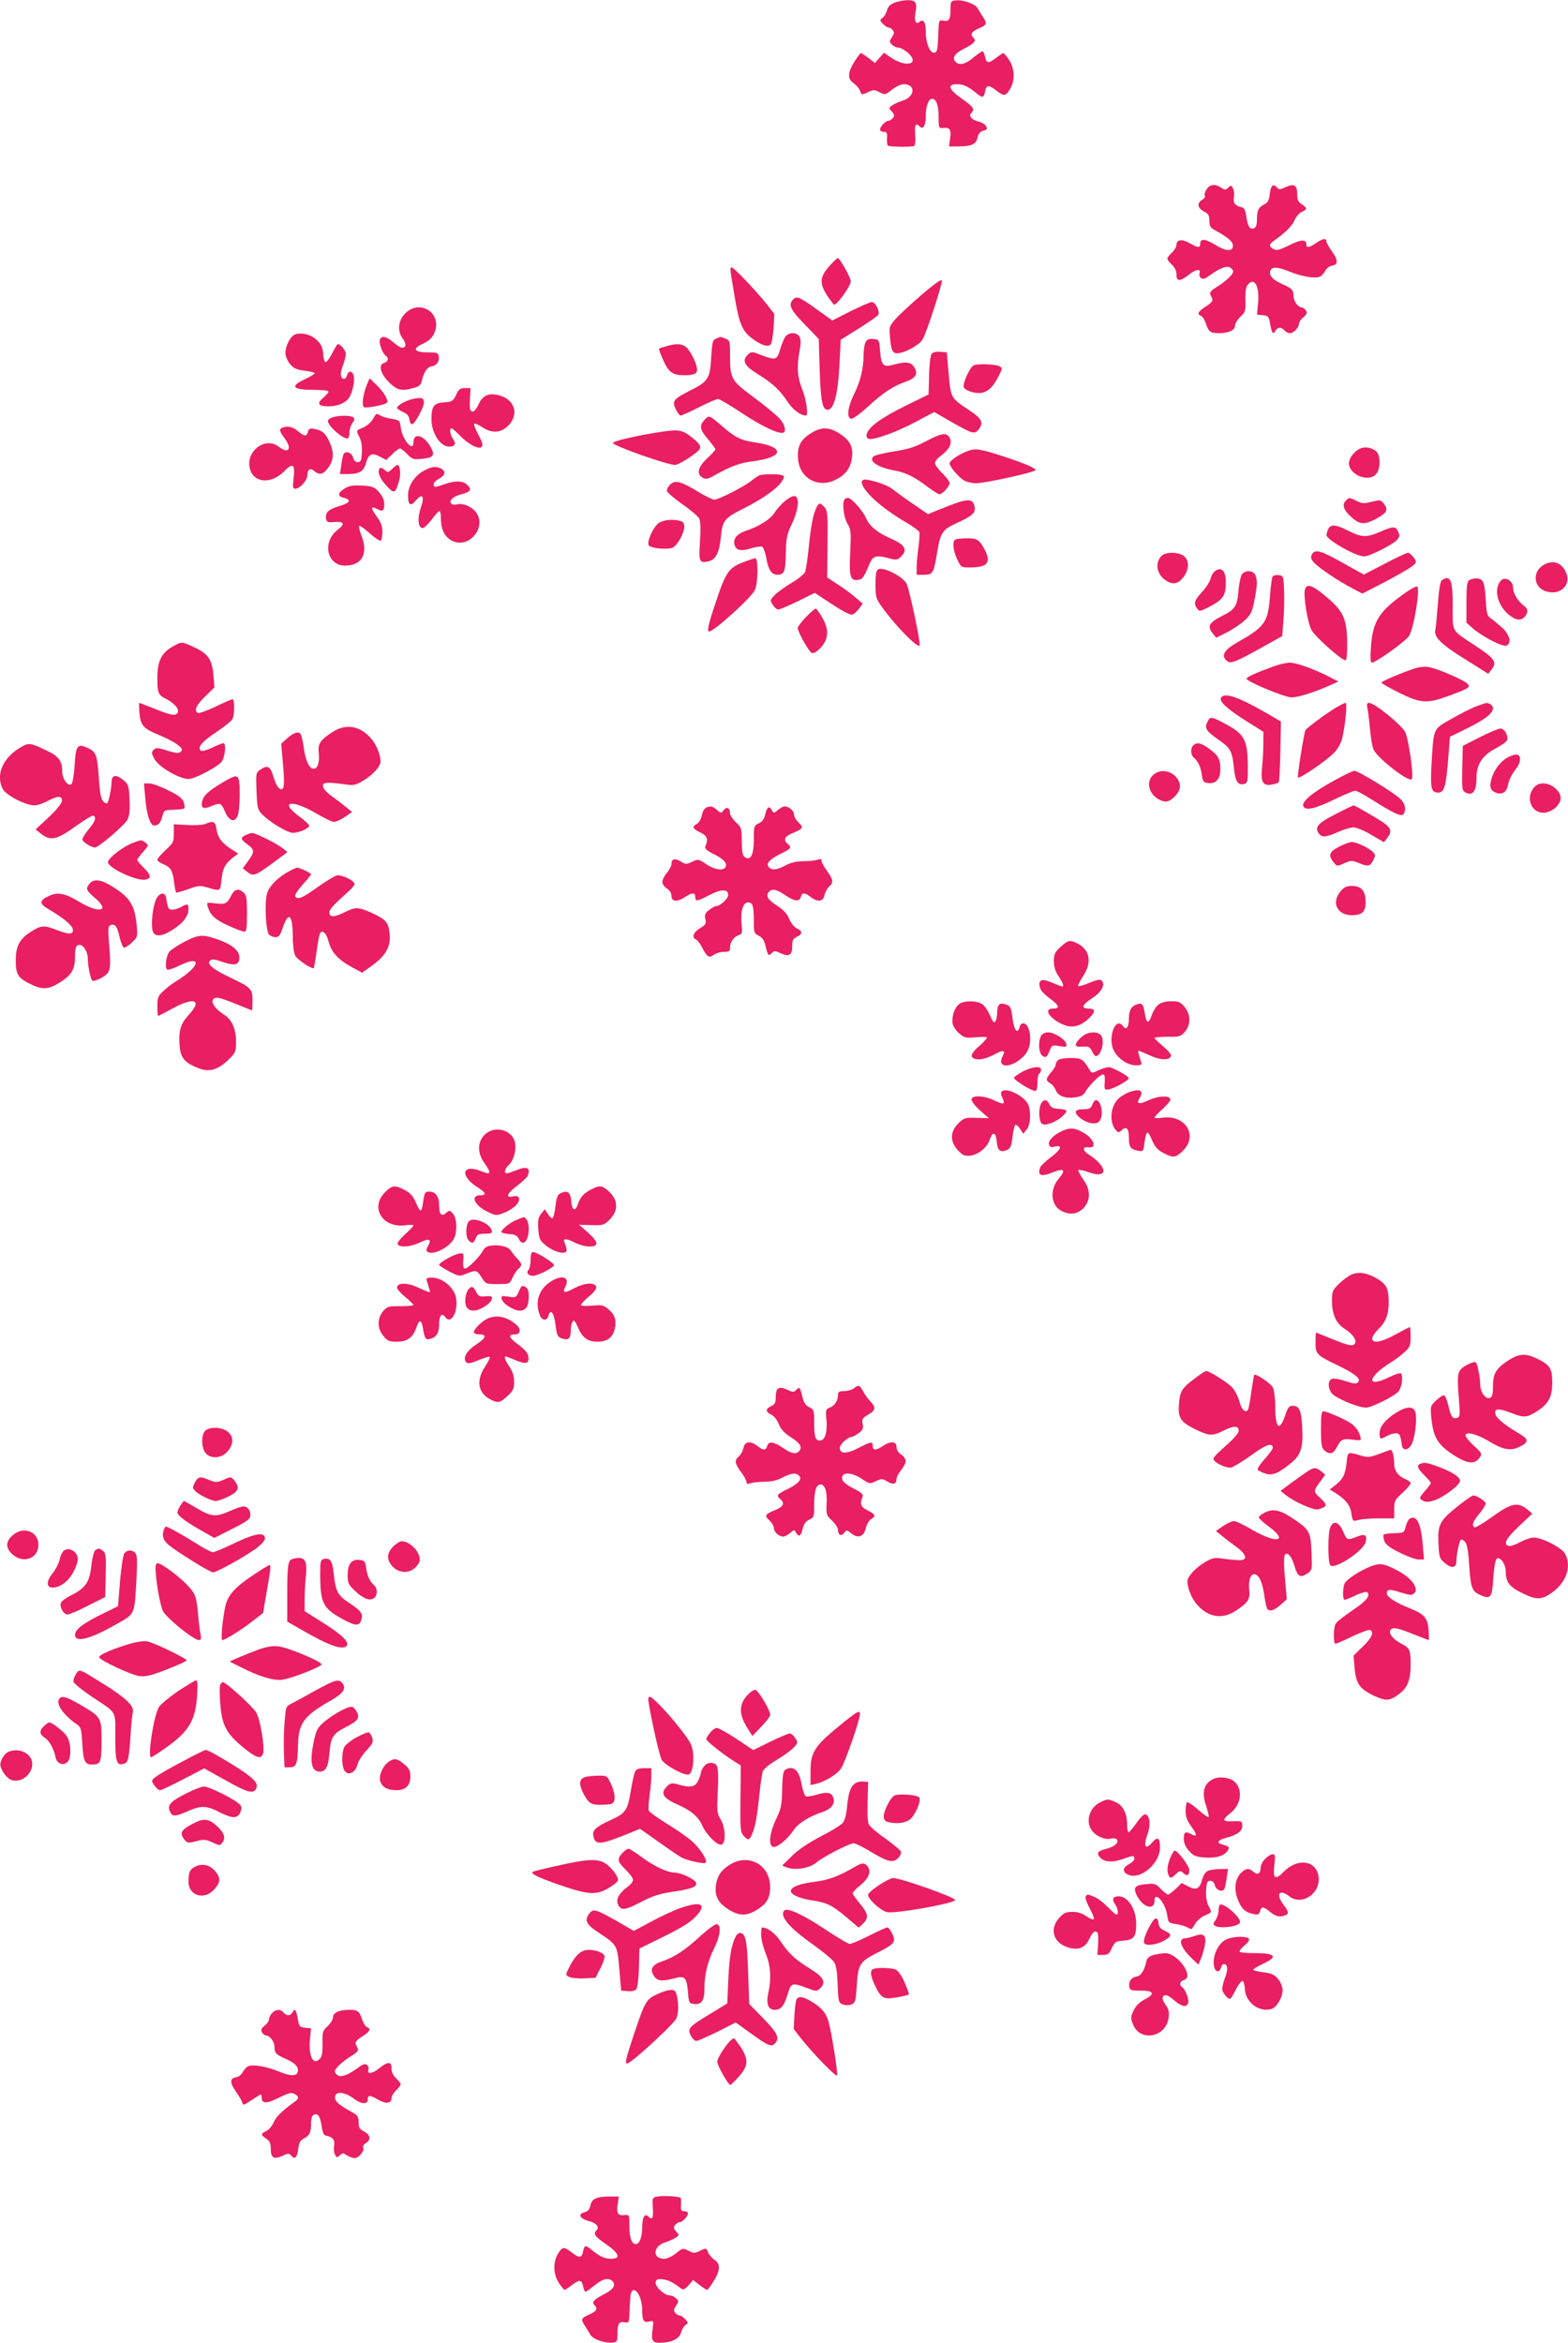 <?xml version="1.0" standalone="no"?>
<!DOCTYPE svg PUBLIC "-//W3C//DTD SVG 20010904//EN"
 "http://www.w3.org/TR/2001/REC-SVG-20010904/DTD/svg10.dtd">
<svg version="1.0" xmlns="http://www.w3.org/2000/svg"
 width="857pt" height="1280pt" viewBox="0 0 857 1280"
 preserveAspectRatio="xMidYMid meet">
<g transform="translate(0,1280) scale(0.1,-0.1)"
fill="#e91e63" stroke="none">
<path d="M4891 12786 c-25 -9 -37 -21 -43 -42 -4 -16 -15 -35 -24 -41 -16 -12
-16 -14 1 -33 10 -11 24 -20 30 -20 7 0 18 -6 24 -14 10 -12 9 -20 -4 -39 -15
-23 -15 -26 0 -41 9 -9 25 -16 36 -16 10 0 33 -13 51 -28 69 -62 -9 -84 -93
-26 l-38 26 -24 -28 -25 -28 -35 27 c-20 15 -38 27 -42 27 -3 0 -19 -21 -35
-47 -37 -59 -39 -95 -5 -117 14 -10 30 -28 35 -41 9 -24 10 -25 43 -9 31 15
36 15 64 0 30 -15 32 -15 68 14 21 17 50 30 65 30 67 0 61 -70 -7 -90 -21 -7
-47 -18 -57 -26 -19 -13 -19 -14 -1 -34 14 -16 15 -22 5 -35 -7 -8 -18 -15
-25 -15 -15 0 -45 -32 -45 -48 0 -7 9 -12 20 -12 17 0 20 -6 18 -35 -1 -19 1
-37 4 -40 7 -8 133 -9 145 -2 5 3 8 31 5 62 -4 55 3 66 26 43 18 -18 32 7 32
59 0 53 15 93 34 93 24 0 36 -34 36 -100 0 -58 1 -61 23 -59 38 5 47 -8 40
-56 l-6 -45 51 0 c71 0 98 12 105 49 5 22 14 32 31 37 21 5 24 9 16 24 -5 10
-23 21 -39 25 -38 8 -59 31 -43 47 21 21 13 34 -43 73 -81 56 -92 85 -33 85
33 0 60 -13 101 -46 37 -31 43 -30 51 6 7 37 19 38 62 5 42 -32 50 -32 74 8
29 46 26 113 -5 160 -14 20 -28 37 -31 37 -3 0 -20 -11 -38 -25 -43 -33 -55
-32 -62 5 -4 17 -10 30 -14 30 -5 0 -27 -16 -50 -35 -44 -37 -80 -44 -99 -21
-18 22 -2 45 50 71 54 28 66 42 50 58 -20 20 -12 34 29 52 45 20 47 25 22 63
-10 15 -22 36 -28 46 -12 24 -78 48 -119 44 -28 -3 -30 -5 -30 -48 0 -56 -8
-69 -39 -63 -25 5 -25 5 -28 -83 -3 -76 -6 -89 -21 -92 -23 -5 -47 52 -47 110
0 56 -12 77 -34 59 -21 -18 -31 6 -22 53 10 51 0 66 -43 65 -20 0 -52 -6 -70
-13z"/>
<path d="M6594 11765 c-8 -13 -13 -29 -9 -34 3 -6 -3 -16 -15 -23 -29 -18 -25
-45 10 -63 25 -13 30 -22 30 -51 0 -29 5 -38 31 -52 67 -37 94 -59 97 -79 5
-37 -33 -39 -90 -4 -58 36 -88 40 -88 11 0 -26 -12 -25 -59 2 -41 24 -71 19
-71 -10 0 -10 -11 -29 -25 -42 -14 -13 -25 -28 -25 -33 0 -5 11 -20 25 -33 16
-15 25 -34 25 -54 0 -39 20 -39 70 1 37 30 67 32 56 4 -3 -8 1 -18 8 -24 10
-8 22 -5 47 14 55 40 91 54 111 44 10 -5 18 -15 18 -22 0 -17 -44 -57 -93 -87
-24 -14 -36 -28 -33 -36 3 -8 9 -20 12 -28 4 -10 -9 -24 -35 -40 -43 -27 -51
-43 -26 -52 8 -3 19 -22 26 -42 15 -45 24 -52 71 -52 54 0 88 16 88 41 0 11
13 33 29 48 28 26 30 33 28 93 -1 43 3 71 12 82 37 45 66 -7 57 -101 l-6 -62
32 -3 c30 -3 33 -7 40 -47 9 -52 16 -62 29 -38 12 21 32 22 49 2 7 -8 20 -15
30 -15 21 0 50 31 50 53 0 8 11 24 24 34 18 15 22 23 14 36 -5 9 -15 17 -22
17 -20 0 -46 34 -46 61 0 34 -9 44 -60 66 -52 23 -73 45 -68 70 5 27 39 27
104 0 65 -27 139 -40 167 -29 10 4 23 19 30 32 7 14 23 26 35 28 36 5 37 29 3
77 -17 24 -31 48 -31 54 0 21 -18 19 -53 -4 -42 -29 -57 -31 -57 -10 0 29 -31
27 -94 -5 -53 -26 -67 -30 -85 -21 -28 15 -27 26 5 48 59 42 96 78 109 109 8
19 25 39 39 46 32 14 32 21 1 42 -20 13 -25 25 -25 57 0 48 -18 58 -65 36 -29
-14 -35 -14 -46 -1 -20 24 -34 11 -39 -37 -4 -33 -11 -46 -29 -55 -33 -17 -41
-32 -41 -82 0 -29 -5 -44 -16 -49 -23 -9 -34 9 -42 63 -6 38 -12 50 -27 52
-34 7 -47 24 -41 55 3 16 1 37 -5 48 -9 18 -11 18 -26 4 -14 -14 -18 -14 -39
0 -34 22 -61 19 -80 -10z"/>
<path d="M4531 11344 c-50 -57 -53 -91 -12 -156 16 -25 34 -48 39 -52 13 -8
92 101 92 127 0 20 -60 127 -71 127 -4 0 -26 -21 -48 -46z"/>
<path d="M3994 11308 c3 -18 13 -78 22 -133 23 -140 41 -183 92 -222 50 -38
88 -51 104 -35 6 6 13 46 16 89 l4 78 -42 54 c-56 71 -180 201 -192 201 -5 0
-7 -15 -4 -32z"/>
<path d="M5033 11186 c-61 -53 -126 -113 -143 -134 -29 -34 -31 -41 -26 -93 7
-74 14 -89 40 -89 40 0 124 47 140 78 24 46 107 302 104 319 -2 10 -40 -17
-115 -81z"/>
<path d="M4335 11164 c-28 -29 -16 -55 63 -136 l77 -80 5 -171 c6 -178 16
-221 48 -215 31 6 53 94 60 243 l7 139 98 61 c54 34 102 67 107 75 11 18 -15
70 -35 70 -9 0 -60 -23 -116 -50 l-100 -51 -82 59 c-97 70 -112 76 -132 56z"/>
<path d="M2220 11093 c-43 -38 -51 -99 -20 -141 22 -30 21 -52 -3 -52 -7 0
-28 13 -47 30 -39 33 -65 38 -74 14 -7 -17 16 -78 33 -88 18 -12 12 -33 -10
-39 -34 -9 -18 -63 31 -109 42 -41 67 -46 132 -27 29 8 39 16 43 37 10 46 30
77 52 80 29 4 45 26 41 54 -3 21 -8 23 -63 23 -69 0 -82 20 -30 44 45 21 64
40 75 79 26 97 -84 163 -160 95z"/>
<path d="M1607 10970 c-24 -15 -47 -63 -47 -99 0 -17 11 -42 25 -60 21 -24 36
-31 80 -36 30 -4 55 -10 55 -14 0 -4 -23 -18 -52 -32 -87 -40 -71 -59 53 -59
36 0 69 -3 73 -7 4 -4 -7 -19 -25 -34 -40 -33 -31 -49 27 -49 52 0 98 21 115
52 18 33 29 90 22 116 -7 27 -29 29 -36 2 -3 -11 -10 -20 -16 -20 -21 0 -24
30 -7 73 9 24 16 52 16 63 0 19 -28 54 -43 54 -4 0 -18 -23 -32 -51 -14 -28
-31 -49 -37 -47 -5 2 -11 23 -12 46 -2 33 -10 50 -33 73 -33 33 -95 47 -126
29z"/>
<path d="M4296 10965 c-8 -8 -22 -40 -31 -70 -18 -63 -24 -65 -104 -35 -51 20
-54 20 -73 3 -35 -32 -20 -62 54 -107 81 -50 119 -85 164 -153 29 -43 70 -73
100 -73 13 0 0 91 -21 142 -27 67 -31 122 -15 211 8 40 8 62 0 77 -13 24 -52
27 -74 5z"/>
<path d="M3914 10950 c-19 -7 -22 -19 -27 -105 -7 -115 -16 -129 -118 -180
-88 -45 -97 -56 -76 -100 9 -19 21 -35 27 -35 6 0 51 20 100 45 49 25 96 45
105 45 8 0 69 -36 135 -80 109 -72 202 -115 223 -103 15 9 6 43 -20 74 -16 18
-78 70 -140 116 -128 94 -133 103 -133 236 0 74 -1 78 -26 87 -14 6 -26 10
-27 9 -1 0 -11 -4 -23 -9z"/>
<path d="M4731 10931 c-6 -11 -11 -42 -11 -70 0 -72 -18 -147 -52 -214 -34
-68 -42 -129 -17 -135 9 -2 48 26 89 63 85 79 145 118 211 140 55 19 69 43 45
80 -19 28 -43 31 -111 13 -58 -16 -68 -6 -75 75 -5 61 -5 62 -37 65 -23 2 -34
-2 -42 -17z"/>
<path d="M3640 10908 c-19 -5 -37 -11 -38 -13 -2 -2 8 -30 23 -63 29 -66 52
-82 115 -82 51 0 70 8 70 30 0 25 -24 80 -50 113 -23 29 -55 34 -120 15z"/>
<path d="M5092 10867 c-6 -7 -13 -59 -14 -118 l-3 -104 -132 -65 c-129 -64
-196 -113 -206 -152 -3 -12 1 -22 10 -25 25 -10 151 35 259 93 l100 53 80 -46
c122 -70 138 -76 158 -55 35 40 25 64 -44 109 -105 70 -103 67 -115 201 l-10
117 -36 3 c-21 2 -40 -2 -47 -11z"/>
<path d="M5306 10788 c-26 -39 -45 -94 -38 -105 12 -19 65 -35 98 -29 36 7 64
35 93 93 21 42 21 42 2 53 -11 5 -47 10 -80 10 -52 0 -63 -3 -75 -22z"/>
<path d="M2005 10698 c-21 -52 -29 -114 -16 -122 13 -8 119 13 127 25 8 13
-21 61 -60 98 l-36 34 -15 -35z"/>
<path d="M2493 10643 c-17 -35 -22 -38 -65 -41 -57 -4 -69 -20 -70 -91 0 -76
48 -151 96 -151 33 0 41 15 22 42 -17 24 -21 58 -8 58 4 0 26 -19 47 -41 47
-48 102 -76 118 -60 8 8 3 27 -18 65 -16 30 -27 58 -23 61 3 4 25 -6 47 -21
53 -34 103 -29 144 16 54 60 28 138 -54 160 -56 16 -91 0 -113 -48 -13 -28
-25 -42 -35 -40 -13 3 -15 16 -13 66 l4 62 -31 0 c-26 0 -34 -6 -48 -37z"/>
<path d="M2258 10621 c-38 -8 -88 -36 -88 -49 0 -5 15 -15 33 -23 23 -10 33
-22 35 -42 2 -16 9 -27 15 -24 18 5 67 99 64 121 -3 23 -11 26 -59 17z"/>
<path d="M2038 10510 c-10 -17 -33 -37 -53 -46 -40 -16 -40 -15 -19 -55 9 -19
14 -49 12 -82 -3 -44 -6 -52 -23 -52 -12 0 -21 9 -25 25 -7 28 -44 40 -53 17
-3 -8 -9 -35 -12 -61 l-7 -46 40 0 c66 0 90 14 102 60 14 50 32 59 77 35 l34
-18 32 31 c18 18 38 32 43 32 6 0 23 -14 40 -31 26 -28 34 -30 77 -26 66 6 76
18 52 63 -36 66 -95 84 -95 28 0 -57 -60 11 -69 78 -6 41 -8 43 -46 49 -22 3
-50 10 -62 17 -28 15 -25 17 -45 -18z"/>
<path d="M1821 10521 c-14 -4 -26 -11 -28 -18 -9 -25 93 -114 111 -96 3 4 6
18 6 32 0 15 7 37 16 50 14 19 14 25 3 32 -16 10 -73 10 -108 0z"/>
<path d="M3851 10507 c-30 -33 -27 -53 19 -107 22 -26 40 -51 40 -55 0 -4 -20
-26 -45 -49 -51 -48 -60 -87 -24 -106 16 -9 28 -7 57 9 93 53 144 72 216 81
169 21 179 77 19 102 -83 12 -112 26 -183 87 -74 64 -74 64 -99 38z"/>
<path d="M1543 10463 c-19 -7 -16 -20 12 -57 44 -58 23 -89 -32 -46 -71 55
-176 -20 -159 -113 16 -86 117 -96 190 -21 46 48 60 38 51 -37 -6 -51 -5 -59
9 -59 25 0 66 46 66 74 0 33 17 42 40 21 26 -23 50 -16 77 24 28 41 29 82 4
136 -22 48 -38 63 -80 71 -27 6 -33 3 -38 -15 -7 -27 -18 -27 -55 4 -28 24
-57 30 -85 18z"/>
<path d="M4429 10431 c-55 -34 -73 -73 -67 -141 10 -105 112 -159 207 -110 52
26 79 62 87 116 9 61 -9 97 -65 134 -61 39 -103 39 -162 1z"/>
<path d="M3577 10435 c-126 -21 -227 -46 -227 -55 0 -15 297 -120 339 -120 23
0 128 69 136 88 7 18 -9 37 -59 74 -44 32 -67 33 -189 13z"/>
<path d="M5060 10389 c-58 -31 -96 -43 -167 -54 -51 -8 -101 -19 -112 -25 -42
-22 9 -62 101 -79 67 -12 113 -34 187 -90 30 -23 60 -41 66 -41 16 0 55 43 55
61 0 8 -18 33 -40 54 -22 21 -40 46 -40 55 0 9 13 26 30 38 48 36 65 68 52 97
-16 34 -43 31 -132 -16z"/>
<path d="M7431 10348 c-38 -20 -65 -62 -57 -91 15 -60 113 -90 148 -46 24 28
24 101 1 122 -26 23 -65 29 -92 15z"/>
<path d="M5289 10336 c-43 -15 -99 -53 -99 -67 0 -19 53 -80 81 -95 15 -8 44
-14 64 -14 50 0 325 61 325 72 0 11 -61 37 -180 76 -125 40 -148 44 -191 28z"/>
<path d="M2143 10238 c-21 -20 -23 -21 -41 -5 -10 9 -22 14 -25 10 -17 -16 -4
-54 33 -94 44 -49 50 -47 71 23 11 36 6 88 -9 88 -4 0 -17 -10 -29 -22z"/>
<path d="M2318 10229 c-52 -27 -88 -83 -88 -136 0 -53 14 -62 43 -27 36 42 49
23 27 -40 -20 -57 -15 -111 10 -111 8 0 29 20 48 45 19 25 38 47 43 48 5 2 9
-18 9 -45 0 -62 27 -107 74 -123 88 -29 173 82 120 158 -23 33 -71 54 -104 47
-16 -4 -31 -2 -35 5 -11 18 15 40 61 51 48 12 54 26 26 52 -23 21 -67 22 -122
2 -53 -19 -60 -19 -60 0 0 8 14 21 30 30 34 18 39 40 11 55 -28 14 -51 12 -93
-11z"/>
<path d="M4150 10203 c-8 -3 -28 -17 -44 -30 -36 -30 -179 -103 -202 -103 -9
0 -50 20 -91 45 -94 57 -124 64 -152 36 -11 -11 -18 -27 -15 -36 4 -8 42 -40
85 -71 44 -30 84 -65 90 -76 8 -15 9 -55 5 -125 -8 -113 -4 -122 49 -109 38
10 57 49 65 132 9 92 18 103 130 159 100 51 182 109 204 146 14 24 14 27 0 33
-19 7 -103 7 -124 -1z"/>
<path d="M4710 10167 c0 -45 106 -142 244 -222 36 -21 68 -45 71 -52 2 -8 0
-44 -5 -81 -5 -37 -10 -86 -10 -109 l0 -43 40 0 c48 0 53 9 70 110 20 123 29
136 112 174 86 39 103 56 94 91 -12 47 -38 44 -203 -23 l-51 -21 -89 61 c-48
33 -97 69 -108 78 -20 18 -114 50 -147 50 -10 0 -18 -6 -18 -13z"/>
<path d="M1882 10130 c-37 -23 -38 -42 -2 -50 42 -10 33 -28 -23 -44 -61 -18
-80 -35 -75 -68 3 -20 8 -23 44 -20 55 5 62 -10 20 -42 -87 -66 -60 -196 40
-196 94 0 129 67 88 168 -9 24 -14 45 -11 49 4 3 29 -15 58 -41 28 -25 55 -43
60 -40 5 3 9 24 9 48 0 31 -8 53 -31 84 -33 46 -34 60 -1 43 33 -18 42 -13 42
24 0 24 -9 44 -29 67 -25 28 -35 32 -92 35 -52 3 -70 0 -97 -17z"/>
<path d="M4286 10059 c-19 -17 -44 -45 -55 -63 -21 -33 -86 -74 -152 -95 -49
-16 -73 -43 -65 -75 8 -33 33 -39 90 -22 26 8 54 12 61 10 7 -3 18 -33 24 -67
11 -61 29 -87 60 -87 38 1 44 16 46 117 2 87 6 105 34 163 37 79 43 150 11
150 -10 0 -35 -14 -54 -31z"/>
<path d="M4617 10073 c-16 -15 -6 -99 14 -133 20 -32 21 -44 16 -156 -7 -134
0 -159 43 -152 24 3 31 13 64 91 17 41 38 46 109 26 32 -9 42 -8 57 6 44 40
30 67 -54 104 -71 31 -114 67 -132 109 -16 40 -81 112 -99 112 -7 0 -15 -3
-18 -7z"/>
<path d="M7355 10064 c-22 -22 -11 -52 33 -91 45 -40 72 -41 137 -5 56 30 64
48 38 81 -17 21 -21 21 -65 10 -41 -11 -52 -11 -83 4 -43 21 -40 21 -60 1z"/>
<path d="M4461 10024 c-18 -39 -29 -99 -41 -217 -6 -59 -15 -118 -19 -130 -5
-13 -38 -40 -74 -61 -36 -22 -78 -51 -93 -67 -26 -27 -26 -29 -10 -54 9 -14
22 -25 29 -25 8 0 55 20 107 45 l93 46 93 -61 c51 -34 100 -60 110 -58 9 1 26
16 38 31 l21 29 -39 34 c-22 19 -65 51 -97 71 l-58 38 2 181 c2 166 0 183 -17
203 -25 27 -30 26 -45 -5z"/>
<path d="M3597 9940 c-30 -24 -65 -106 -50 -121 16 -16 107 -23 131 -10 26 14
62 80 62 114 0 17 -7 27 -22 31 -45 12 -95 6 -121 -14z"/>
<path d="M7260 9911 c-5 -11 -10 -26 -10 -34 0 -26 159 -116 206 -117 28 0
155 64 179 90 15 17 16 24 7 45 -14 31 -27 31 -98 0 -73 -32 -102 -32 -174 5
-69 35 -95 37 -110 11z"/>
<path d="M5223 9853 c-19 -7 -15 -58 8 -108 21 -44 22 -45 69 -45 96 0 118 25
84 93 -30 58 -43 67 -98 66 -28 0 -57 -3 -63 -6z"/>
<path d="M7170 9771 c-8 -16 -5 -25 12 -45 27 -29 135 -102 211 -141 l53 -28
122 63 c66 35 133 73 148 85 27 22 28 23 11 49 -10 14 -24 26 -32 26 -7 0 -65
-27 -127 -60 l-114 -59 -115 64 c-121 68 -152 77 -169 46z"/>
<path d="M6347 9762 c-34 -37 -26 -94 18 -128 43 -32 74 -27 106 17 29 41 29
87 0 111 -31 24 -102 24 -124 0z"/>
<path d="M4066 9730 c-85 -33 -98 -52 -157 -229 -37 -110 -46 -151 -33 -151
26 0 235 189 250 227 18 42 19 173 2 173 -7 -1 -35 -9 -62 -20z"/>
<path d="M8439 9715 c-66 -36 -59 -125 12 -146 76 -23 137 34 109 101 -23 56
-69 73 -121 45z"/>
<path d="M4799 9689 c-10 -6 -14 -29 -14 -81 0 -66 3 -78 31 -118 69 -99 197
-231 210 -217 8 8 -55 306 -71 338 -22 41 -129 95 -156 78z"/>
<path d="M6638 9678 c-9 -7 -19 -26 -22 -41 -4 -16 -25 -48 -46 -71 -43 -46
-47 -62 -27 -91 13 -17 17 -16 74 14 68 36 83 60 83 129 0 65 -25 89 -62 60z"/>
<path d="M6789 9664 c-8 -9 -16 -50 -20 -90 -6 -83 -19 -104 -84 -136 -77 -39
-89 -59 -56 -99 l18 -23 58 29 c32 16 75 45 97 65 33 30 41 45 53 105 17 83
19 120 5 146 -13 23 -53 25 -71 3z"/>
<path d="M6955 9650 c-3 -5 -10 -54 -14 -108 -11 -143 -28 -166 -176 -250 -75
-42 -93 -74 -60 -102 22 -18 44 -9 190 72 l113 63 7 90 c4 49 5 124 3 165 -3
73 -4 75 -30 78 -14 2 -29 -2 -33 -8z"/>
<path d="M7881 9631 c-9 -6 -16 -46 -22 -127 -5 -66 -11 -131 -14 -145 -9 -40
31 -79 168 -164 l121 -76 18 23 c31 40 19 59 -82 126 -143 95 -130 73 -130
220 0 144 -12 173 -59 143z"/>
<path d="M8030 9630 c-12 -7 -15 -33 -15 -121 l0 -111 36 -32 c53 -45 162
-101 182 -93 30 12 20 56 -21 96 -22 20 -50 43 -63 52 -22 15 -24 26 -29 108
-6 96 -14 111 -55 111 -11 0 -27 -5 -35 -10z"/>
<path d="M8202 9627 c-47 -56 -7 -164 76 -206 27 -14 58 -1 68 31 5 16 0 26
-20 41 -30 22 -56 66 -56 96 0 39 -46 65 -68 38z"/>
<path d="M7133 9583 c-12 -31 14 -191 37 -228 25 -41 169 -167 184 -162 7 3
10 40 9 101 -2 127 -22 169 -117 248 -71 60 -102 71 -113 41z"/>
<path d="M7689 9567 c-150 -104 -186 -159 -196 -300 -4 -60 -3 -87 5 -87 22 0
188 119 204 147 27 47 62 264 43 269 -5 2 -31 -12 -56 -29z"/>
<path d="M4406 9430 c-25 -27 -46 -54 -46 -60 0 -22 61 -131 77 -137 11 -4 27
6 50 30 42 47 45 98 7 163 -14 24 -29 46 -34 49 -4 2 -28 -18 -54 -45z"/>
<path d="M955 9274 c-71 -37 -95 -81 -95 -178 0 -82 4 -93 51 -116 47 -25 73
-58 58 -77 -14 -15 -38 -10 -134 29 -38 15 -72 28 -74 28 -2 0 -1 -25 1 -55 6
-68 22 -86 106 -120 37 -15 82 -38 100 -52 28 -21 32 -28 20 -39 -11 -11 -23
-10 -73 5 -52 17 -62 17 -75 5 -13 -13 -13 -19 5 -52 25 -46 153 -117 194
-107 46 10 152 68 172 93 19 25 27 102 10 102 -5 0 -33 -11 -62 -25 -30 -14
-57 -21 -62 -16 -19 19 6 48 83 100 45 30 85 62 90 72 13 22 13 109 1 109 -5
0 -47 -18 -94 -41 -47 -22 -91 -38 -96 -34 -22 13 -9 42 40 90 l51 50 -5 60
c-7 90 -27 121 -100 156 -72 34 -73 34 -112 13z"/>
<path d="M6965 9161 c-104 -38 -149 -59 -152 -68 -5 -14 208 -103 246 -103 35
0 119 26 203 63 l53 24 -55 28 c-82 42 -177 75 -213 75 -17 -1 -54 -9 -82 -19z"/>
<path d="M7653 9119 c-57 -22 -103 -44 -103 -48 0 -4 44 -29 98 -56 117 -58
151 -60 272 -16 102 38 115 45 105 61 -14 22 -179 93 -225 97 -35 3 -68 -6
-147 -38z"/>
<path d="M6674 8989 c-12 -20 30 -60 131 -124 l100 -63 0 -63 c0 -35 -3 -94
-7 -131 -9 -81 5 -104 55 -94 17 3 33 9 36 12 3 3 7 79 9 169 l3 163 -68 40
c-162 94 -240 121 -259 91z"/>
<path d="M7300 8933 c-49 -29 -156 -108 -165 -122 -8 -15 -46 -253 -41 -259 9
-8 164 98 200 138 22 24 38 55 44 87 17 77 26 183 16 183 -5 0 -29 -12 -54
-27z"/>
<path d="M7475 8923 c4 -21 10 -74 14 -118 4 -44 13 -90 19 -102 28 -51 191
-177 208 -160 13 12 -17 220 -36 258 -20 39 -168 159 -197 159 -12 0 -14 -7
-8 -37z"/>
<path d="M8065 8940 c-27 -11 -88 -42 -135 -69 -99 -56 -94 -46 -106 -248 -7
-129 -2 -153 36 -153 33 0 42 29 54 168 l11 137 92 45 c99 49 143 83 143 111
0 15 -20 30 -38 28 -4 0 -29 -9 -57 -19z"/>
<path d="M6598 8854 c-15 -33 -5 -49 63 -96 65 -45 74 -63 83 -153 7 -74 22
-97 56 -88 18 5 20 14 20 78 0 164 -14 193 -128 253 -72 39 -79 39 -94 6z"/>
<path d="M1819 8802 c-69 -45 -82 -64 -77 -114 6 -51 -6 -88 -27 -88 -25 0
-46 46 -55 116 -5 36 -13 71 -18 76 -14 14 -42 3 -76 -29 l-29 -26 8 -91 c9
-96 9 -146 1 -154 -15 -14 -37 13 -51 63 -18 60 -32 68 -74 39 -22 -16 -23
-21 -19 -115 3 -87 6 -101 28 -125 40 -43 140 -104 172 -104 32 0 88 25 88 40
0 5 -25 28 -55 50 -112 83 -41 95 94 16 43 -26 86 -46 97 -46 11 0 37 12 59
27 l39 27 -34 28 c-19 15 -55 43 -80 61 -27 19 -45 41 -45 53 0 21 20 22 122
9 45 -7 58 -4 96 19 51 29 97 79 97 104 0 39 -23 95 -53 129 -60 68 -135 81
-208 35z"/>
<path d="M8089 8773 l-94 -48 -3 -122 c-2 -112 -1 -123 17 -132 40 -22 61 6
61 81 0 75 34 124 113 164 26 14 51 32 54 40 9 23 -14 64 -36 64 -10 0 -61
-21 -112 -47z"/>
<path d="M127 8725 c-107 -55 -154 -154 -112 -235 17 -34 125 -90 173 -90 16
0 50 12 76 26 26 14 53 23 61 20 30 -11 13 -42 -57 -109 l-73 -68 24 -20 c56
-46 90 -39 200 41 46 33 87 57 92 54 17 -10 9 -32 -26 -74 -19 -23 -35 -48
-35 -56 0 -13 48 -44 69 -44 20 0 161 121 177 151 12 24 15 52 12 111 -3 73
-6 82 -31 104 -41 35 -67 32 -67 -8 -1 -37 -15 -106 -24 -116 -4 -3 -14 1 -22
10 -12 12 -19 47 -24 133 -9 125 -15 140 -68 162 -50 21 -58 7 -64 -98 -3 -50
-11 -96 -17 -102 -18 -18 -51 27 -51 69 0 57 -19 82 -84 113 -83 40 -97 43
-129 26z"/>
<path d="M6522 8728 c-17 -17 -15 -53 4 -68 23 -20 37 -51 43 -95 5 -35 10
-40 34 -43 43 -5 67 22 67 75 0 56 -11 76 -62 113 -44 32 -67 37 -86 18z"/>
<path d="M8240 8662 c-40 -22 -75 -69 -89 -119 -12 -43 -5 -62 26 -74 35 -13
59 4 66 47 4 21 20 55 37 76 33 40 37 81 10 86 -8 1 -31 -6 -50 -16z"/>
<path d="M6307 8570 c-46 -36 -31 -108 30 -139 34 -17 52 -13 84 18 35 35 37
70 7 106 -32 36 -85 43 -121 15z"/>
<path d="M7290 8535 c-118 -65 -176 -114 -167 -139 11 -27 63 -16 175 39 52
25 101 45 109 45 9 0 50 -22 92 -49 118 -75 162 -95 172 -79 16 25 9 59 -18
84 -41 38 -232 154 -251 153 -9 -1 -60 -25 -112 -54z"/>
<path d="M1215 8524 c-76 -45 -102 -69 -110 -101 -9 -37 6 -46 48 -28 52 21
56 20 77 -30 23 -53 54 -61 70 -19 11 28 14 173 4 198 -9 23 -22 20 -89 -20z"/>
<path d="M794 8439 c7 -87 27 -149 48 -149 23 0 36 14 45 50 9 34 11 35 62 36
28 1 55 4 58 8 4 3 2 19 -3 34 -7 20 -28 37 -84 64 -41 21 -88 38 -104 38
l-29 0 7 -81z"/>
<path d="M8381 8494 c-43 -55 -11 -134 54 -134 45 0 95 42 95 80 0 38 -50 80
-95 80 -24 0 -39 -7 -54 -26z"/>
<path d="M3864 8390 c-14 -6 -24 -21 -28 -44 -4 -20 -15 -40 -26 -46 -29 -16
-25 -28 18 -48 37 -18 44 -35 28 -74 -6 -13 3 -22 41 -42 57 -28 78 -50 69
-71 -9 -24 -59 -18 -106 14 -42 28 -44 29 -77 13 -31 -15 -36 -15 -63 2 -33
19 -50 14 -50 -14 0 -10 -11 -32 -25 -48 -14 -17 -25 -39 -25 -50 0 -11 11
-27 25 -36 16 -10 25 -26 25 -41 0 -32 32 -34 75 -5 38 25 55 25 55 0 0 -27 9
-25 79 11 63 33 101 33 101 -1 0 -19 -44 -60 -65 -60 -7 0 -24 -10 -39 -21
-22 -17 -26 -27 -21 -50 6 -25 2 -31 -29 -50 -37 -22 -47 -52 -21 -62 8 -4 23
-24 34 -46 26 -50 36 -56 63 -37 12 9 37 16 55 16 27 0 33 4 33 21 0 31 18 59
45 69 22 8 23 13 18 67 -6 68 8 113 36 113 25 0 31 -19 31 -100 0 -65 2 -70
27 -82 18 -9 30 -25 35 -48 16 -64 17 -65 35 -48 14 15 19 15 48 1 47 -22 65
-12 65 37 0 33 4 42 25 52 32 14 32 32 0 46 -14 7 -32 28 -41 51 -11 28 -30
49 -64 71 -53 34 -66 55 -49 76 17 21 42 17 90 -16 51 -35 79 -38 86 -10 7 25
21 25 53 0 38 -30 69 -26 76 9 4 17 15 38 25 47 26 23 24 37 -11 86 -16 22
-30 47 -30 55 0 11 -6 12 -22 6 -13 -4 -48 -8 -78 -8 -37 0 -69 -8 -97 -23
-49 -26 -76 -28 -92 -8 -16 19 8 44 72 75 51 25 55 32 32 51 -25 21 -17 40 23
57 61 25 66 32 37 59 -14 13 -25 32 -25 43 0 24 -36 52 -59 44 -9 -3 -24 -13
-34 -22 -17 -14 -19 -14 -28 2 -15 27 -26 20 -36 -20 -6 -27 -17 -42 -36 -51
-26 -12 -27 -17 -27 -86 0 -83 -16 -119 -47 -100 -15 9 -18 25 -19 87 0 72 -2
77 -32 105 -18 17 -32 39 -32 50 0 29 -19 37 -35 16 -12 -17 -15 -17 -32 -3
-28 25 -36 27 -59 19z"/>
<path d="M7299 8352 c-97 -49 -117 -73 -89 -108 17 -20 39 -18 104 11 31 14
69 25 84 25 15 0 59 -18 97 -41 l69 -40 18 23 c27 35 22 55 -24 86 -46 30
-152 92 -160 92 -3 0 -47 -21 -99 -48z"/>
<path d="M1120 8298 c-14 -5 -58 -8 -97 -5 l-73 4 0 -50 c0 -47 -3 -53 -45
-91 -25 -23 -45 -47 -45 -53 0 -6 13 -16 30 -23 42 -17 53 -34 61 -97 4 -30 9
-57 12 -59 2 -2 31 6 65 18 54 20 65 21 104 10 74 -22 72 -22 78 38 7 65 19
90 61 123 l31 24 -29 18 c-58 36 -82 67 -89 111 -7 47 -17 52 -64 32z"/>
<path d="M1343 8238 c-30 -14 -29 -23 7 -49 42 -31 43 -42 8 -90 l-31 -43 23
-18 c36 -29 42 -26 169 68 l52 39 -26 21 c-33 26 -149 84 -167 83 -7 0 -23 -5
-35 -11z"/>
<path d="M728 8196 c-52 -19 -138 -84 -138 -106 0 -32 161 -107 207 -95 32 8
29 25 -12 65 -19 19 -35 37 -35 42 0 4 14 24 32 44 31 35 31 37 13 50 -22 17
-20 17 -67 0z"/>
<path d="M7318 8174 c-53 -27 -60 -47 -29 -85 18 -23 19 -23 58 -5 37 16 43
16 78 2 52 -22 62 -20 80 13 13 27 13 31 -1 46 -24 24 -90 55 -116 55 -13 -1
-44 -12 -70 -26z"/>
<path d="M1585 8043 c-66 -35 -115 -84 -126 -127 -14 -50 -6 -200 11 -221 7
-8 23 -15 35 -15 19 0 26 9 40 50 31 94 55 75 55 -45 0 -44 6 -91 13 -105 11
-22 93 -77 102 -69 2 2 8 41 15 87 6 46 14 90 17 98 11 30 37 9 49 -40 15 -58
53 -100 128 -140 l55 -30 42 30 c94 65 122 119 105 208 -8 41 -26 58 -99 91
-72 31 -85 31 -148 -1 -53 -26 -79 -26 -79 2 0 16 28 46 103 112 21 19 37 38
35 44 -7 21 -73 51 -98 45 -14 -4 -63 -34 -109 -67 -80 -58 -110 -69 -118 -44
-2 6 17 34 42 62 25 27 45 53 45 56 0 7 -64 36 -77 36 -4 -1 -21 -8 -38 -17z"/>
<path d="M486 7968 c-18 -25 -14 -34 37 -77 81 -71 16 -82 -93 -16 -74 45
-116 53 -163 30 -54 -25 -54 -42 0 -73 80 -47 128 -87 131 -110 4 -28 -20 -29
-90 -2 -70 27 -83 25 -140 -11 -62 -40 -81 -77 -82 -154 0 -77 12 -97 76 -129
65 -33 98 -33 154 0 73 43 94 76 94 145 0 46 4 61 17 66 24 9 53 -32 53 -76 0
-38 15 -109 24 -118 8 -8 62 16 81 37 19 21 21 49 11 168 -7 81 -5 93 9 98 24
9 36 -7 49 -67 7 -29 17 -54 23 -56 5 -2 25 10 43 27 32 30 33 32 27 96 -10
103 -34 145 -113 198 -78 53 -123 60 -148 24z"/>
<path d="M7326 7929 c-51 -60 -17 -129 63 -129 56 0 76 20 75 74 -1 60 -24 86
-75 86 -29 0 -43 -6 -63 -31z"/>
<path d="M1264 7908 c-23 -45 -32 -50 -87 -43 -47 6 -48 5 -42 -17 15 -48 39
-71 111 -104 41 -19 82 -34 90 -34 11 0 14 19 14 98 0 83 -3 102 -18 115 -28
26 -50 20 -68 -15z"/>
<path d="M854 7889 c-18 -36 -30 -134 -20 -173 9 -36 49 -34 107 3 58 36 89
76 89 112 0 33 -5 34 -40 14 -14 -8 -35 -14 -47 -15 -22 0 -27 8 -35 65 -5 33
-35 30 -54 -6z"/>
<path d="M1010 7656 c-36 -19 -73 -43 -83 -54 -19 -21 -27 -85 -14 -99 4 -4
32 5 63 20 128 63 124 3 -6 -79 -25 -15 -60 -41 -77 -58 -29 -27 -33 -36 -33
-83 0 -29 2 -53 4 -53 3 0 38 18 78 40 121 66 166 48 89 -35 -45 -49 -56 -88
-49 -172 6 -64 28 -90 106 -120 56 -21 103 -8 160 47 39 38 42 44 42 95 0 76
-22 125 -70 155 -41 26 -67 61 -56 79 11 18 35 13 126 -24 47 -19 86 -35 88
-35 1 0 2 24 2 53 0 65 -6 71 -121 126 -96 46 -130 74 -111 93 9 9 24 8 65 -6
67 -23 91 -19 95 15 5 40 -31 74 -108 103 -91 33 -111 32 -190 -8z"/>
<path d="M5796 7626 c-31 -28 -36 -40 -36 -77 0 -31 8 -56 25 -81 23 -34 32
-58 21 -58 -2 0 -26 9 -52 20 -57 25 -77 20 -72 -17 2 -20 18 -39 55 -67 54
-40 59 -56 17 -56 -42 0 -30 -36 23 -70 67 -42 118 -37 176 18 36 34 35 52 -3
52 -44 0 -37 20 20 57 51 34 73 74 51 96 -8 8 -25 5 -66 -12 -31 -13 -59 -21
-62 -18 -3 4 9 27 26 53 50 76 39 144 -29 179 -42 22 -54 19 -94 -19z"/>
<path d="M5243 7315 c-26 -18 -43 -71 -36 -109 3 -14 19 -38 36 -52 28 -24 37
-26 89 -21 31 3 59 3 62 0 3 -3 -15 -24 -39 -45 -49 -43 -56 -63 -26 -73 25
-8 67 3 113 28 42 23 55 19 39 -11 -40 -75 59 -68 123 8 28 34 35 95 16 144
-11 31 -40 34 -47 6 -11 -43 -31 -20 -39 47 -8 61 -11 67 -38 76 -33 11 -46
-1 -46 -48 0 -16 -4 -37 -10 -45 -7 -11 -13 -4 -29 32 -10 25 -30 53 -42 62
-30 20 -98 21 -126 1z"/>
<path d="M6332 7312 c-13 -10 -29 -35 -36 -55 -17 -51 -29 -51 -38 1 -9 56
-15 64 -41 56 -33 -9 -47 -33 -47 -80 0 -48 -15 -65 -34 -38 -34 46 -76 -42
-56 -116 14 -51 76 -100 128 -100 30 0 34 3 28 20 -19 63 -19 63 -5 57 8 -3
37 -15 65 -28 54 -23 104 -21 104 6 0 7 -20 30 -45 51 -25 20 -45 40 -45 43 0
4 32 7 71 7 65 -1 72 1 95 27 33 39 33 95 -2 136 -22 27 -32 31 -72 31 -29 0
-56 -7 -70 -18z"/>
<path d="M5690 7141 c-18 -35 -12 -99 10 -111 17 -9 21 -6 35 26 14 35 16 36
56 29 36 -6 40 -5 37 11 -4 25 -65 64 -99 64 -18 0 -32 -7 -39 -19z"/>
<path d="M5940 7153 c-24 -9 -60 -45 -60 -60 0 -10 11 -13 37 -11 32 3 39 -1
51 -24 7 -16 17 -28 21 -28 28 0 49 76 32 109 -12 21 -46 27 -81 14z"/>
<path d="M5782 7008 c-7 -7 -12 -18 -12 -24 0 -7 -11 -26 -25 -42 -30 -36 -31
-44 -5 -60 12 -7 25 -24 30 -37 12 -33 54 -48 107 -40 30 4 46 13 54 28 17 33
81 97 97 97 10 0 12 -12 10 -42 -3 -40 -1 -43 20 -40 25 2 112 50 112 61 0 11
-90 61 -110 61 -11 0 -36 -8 -56 -17 -35 -17 -37 -17 -48 1 -36 60 -45 66
-105 66 -31 0 -62 -5 -69 -12z"/>
<path d="M5590 6946 c-24 -13 -46 -28 -48 -34 -3 -11 94 -72 116 -72 8 0 12
15 12 44 0 25 5 48 10 51 6 3 10 13 10 21 0 22 -49 17 -100 -10z"/>
<path d="M5479 6840 c-10 -7 -11 -14 -1 -36 18 -38 8 -41 -43 -16 -57 28 -125
30 -125 5 0 -10 21 -37 47 -60 l48 -42 -67 2 c-61 2 -69 0 -97 -27 -55 -53
-50 -114 13 -168 42 -36 134 10 156 77 15 47 34 40 38 -14 4 -47 20 -60 56
-43 19 8 24 21 30 71 4 33 11 63 15 66 5 2 17 -7 26 -22 l18 -27 18 23 c21 25
25 93 10 134 -17 44 -111 95 -142 77z"/>
<path d="M6176 6835 c-21 -7 -49 -24 -62 -36 -45 -42 -53 -129 -16 -172 14
-16 17 -16 33 -1 25 23 39 9 39 -39 0 -53 8 -65 47 -73 31 -6 32 -6 38 42 11
71 16 73 41 16 17 -39 32 -55 63 -71 54 -28 67 -27 107 13 83 83 13 196 -110
180 -25 -4 -46 -3 -46 1 0 3 21 26 47 49 28 26 44 47 39 54 -11 19 -71 14
-121 -10 -48 -23 -67 -19 -47 12 25 41 5 54 -52 35z"/>
<path d="M5690 6771 c-15 -28 -12 -97 4 -110 17 -14 78 8 113 41 32 30 29 36
-19 40 -33 2 -45 8 -53 26 -12 27 -31 28 -45 3z"/>
<path d="M5970 6765 c-8 -21 -16 -25 -50 -25 -48 0 -53 -18 -15 -49 36 -28 84
-37 101 -19 29 28 15 118 -17 118 -5 0 -14 -11 -19 -25z"/>
<path d="M5805 6621 c-49 -22 -79 -55 -71 -76 4 -11 13 -14 30 -9 45 11 37
-15 -18 -56 -30 -23 -57 -48 -60 -56 -18 -46 4 -55 67 -29 64 26 75 14 32 -36
-49 -59 -41 -145 16 -174 45 -24 87 -19 120 14 41 42 41 102 -2 160 -17 24
-28 46 -25 49 4 3 29 -2 56 -12 109 -39 107 29 -3 99 -31 20 -31 42 1 37 47
-7 34 43 -20 76 -50 31 -79 34 -123 13z"/>
<path d="M2649 6601 c-41 -42 -41 -102 2 -160 35 -49 31 -61 -14 -42 -114 48
-129 -23 -20 -90 39 -24 42 -39 9 -39 -58 0 -34 -55 39 -90 44 -22 48 -22 89
-6 24 9 53 27 66 41 28 30 21 58 -14 49 -45 -11 -37 15 18 56 30 23 57 48 60
56 18 46 -4 55 -67 29 -20 -8 -41 -15 -47 -15 -17 0 -11 26 10 45 27 24 43 80
35 121 -13 72 -112 98 -166 45z"/>
<path d="M2104 6286 c-83 -83 -13 -196 110 -180 25 4 46 3 46 -1 0 -3 -21 -26
-47 -49 -28 -26 -44 -47 -39 -54 11 -19 71 -14 121 10 51 25 65 19 45 -18 -12
-21 -12 -27 -1 -34 29 -17 108 21 138 66 23 36 23 117 -2 144 -17 19 -20 19
-36 4 -26 -23 -39 -9 -39 41 0 49 -19 75 -55 75 -21 0 -25 -6 -31 -47 -10 -70
-15 -72 -40 -15 -17 39 -32 55 -63 71 -54 28 -67 27 -107 -13z"/>
<path d="M3235 6304 c-45 -23 -63 -43 -76 -81 -14 -45 -33 -37 -37 16 -4 47
-20 60 -56 43 -19 -8 -24 -21 -30 -71 -4 -33 -11 -63 -15 -66 -5 -2 -17 7 -26
22 l-18 27 -19 -25 c-16 -19 -19 -35 -16 -83 4 -53 8 -63 39 -88 36 -30 85
-48 107 -40 13 5 12 17 -3 55 -10 23 11 22 60 -3 22 -11 56 -20 77 -20 53 0
50 24 -9 77 l-48 42 67 -2 c61 -2 69 0 97 27 54 52 51 114 -8 163 -31 27 -46
28 -86 7z"/>
<path d="M2820 6134 c-36 -15 -80 -52 -80 -65 0 -4 19 -9 43 -11 32 -2 44 -8
52 -25 21 -48 55 -14 55 54 0 35 -14 64 -29 63 -4 -1 -22 -8 -41 -16z"/>
<path d="M2562 6127 c-17 -20 -18 -83 -2 -102 18 -21 29 -19 40 10 8 21 16 25
50 25 33 0 41 3 38 16 -8 41 -103 79 -126 51z"/>
<path d="M2672 5993 c-12 -2 -27 -14 -33 -26 -17 -33 -81 -97 -97 -97 -10 0
-12 12 -10 43 3 39 1 42 -20 39 -27 -2 -112 -50 -112 -62 0 -4 25 -20 55 -36
50 -26 57 -28 87 -15 61 24 63 24 89 -16 24 -38 25 -38 89 -38 65 0 65 0 82
36 9 19 23 41 32 48 21 18 20 26 -6 54 -13 14 -30 35 -38 47 -15 22 -71 33
-118 23z"/>
<path d="M2900 5917 c0 -24 -5 -48 -11 -54 -15 -15 -2 -33 24 -33 26 0 110 43
115 58 3 11 -94 72 -115 72 -9 0 -13 -15 -13 -43z"/>
<path d="M7385 5836 c-16 -7 -47 -30 -67 -50 -35 -34 -38 -42 -38 -91 0 -76
22 -125 70 -155 41 -26 67 -61 56 -79 -11 -18 -35 -13 -126 24 -47 19 -86 35
-87 35 -2 0 -3 -24 -3 -53 0 -65 6 -71 121 -126 96 -46 130 -74 111 -93 -9 -9
-24 -8 -65 6 -30 10 -62 16 -73 14 -27 -5 -29 -48 -5 -80 22 -27 143 -78 187
-78 30 0 153 61 177 88 19 21 27 85 14 99 -4 4 -32 -5 -63 -20 -128 -63 -124
-3 6 79 25 15 60 41 78 58 28 27 32 36 32 83 0 29 -2 53 -4 53 -3 0 -38 -18
-78 -40 -80 -44 -128 -52 -128 -22 0 10 14 31 31 48 42 39 59 82 59 148 0 76
-12 100 -64 131 -55 32 -102 39 -141 21z"/>
<path d="M2334 5798 c4 -13 10 -32 13 -42 5 -14 2 -18 -8 -13 -8 3 -37 15 -65
28 -54 23 -104 21 -104 -6 0 -7 20 -30 45 -51 25 -20 45 -40 45 -43 0 -4 -32
-7 -71 -7 -65 1 -72 -1 -95 -27 -33 -39 -33 -95 2 -136 22 -27 32 -31 72 -31
57 0 88 22 106 73 17 51 29 51 38 -1 9 -56 15 -64 41 -56 33 9 47 33 47 80 0
48 15 65 34 38 34 -46 76 42 56 116 -14 51 -76 100 -128 100 -31 0 -34 -2 -28
-22z"/>
<path d="M3014 5801 c-68 -41 -92 -112 -64 -185 11 -31 40 -34 47 -6 11 43 31
20 39 -47 8 -61 11 -67 38 -76 33 -11 46 1 46 48 0 17 4 37 10 45 7 11 13 4
29 -32 24 -56 53 -78 106 -78 51 0 82 21 93 64 14 48 4 83 -31 112 -28 24 -37
26 -89 21 -32 -3 -60 -2 -63 2 -2 4 16 24 40 45 49 40 56 61 26 71 -25 8 -67
-3 -113 -28 -42 -23 -55 -19 -39 11 28 53 -13 71 -75 33z"/>
<path d="M2836 5745 c-15 -34 -16 -35 -57 -29 -36 6 -41 5 -37 -12 4 -25 65
-64 99 -64 34 0 49 24 49 79 0 30 -5 43 -20 51 -17 9 -21 6 -34 -25z"/>
<path d="M2561 5757 c-18 -22 -24 -73 -12 -96 8 -14 21 -21 40 -21 34 0 95 39
99 63 3 15 -3 18 -34 15 -33 -3 -40 1 -52 25 -15 30 -24 33 -41 14z"/>
<path d="M2670 5599 c-32 -13 -80 -59 -80 -76 0 -8 12 -13 30 -13 44 0 37 -20
-20 -57 -51 -34 -73 -74 -51 -96 8 -8 25 -5 66 12 31 13 59 21 62 18 3 -4 -9
-27 -26 -53 -50 -76 -39 -144 29 -179 42 -22 54 -19 94 19 31 28 36 40 36 77
0 31 -8 56 -25 81 -23 34 -32 58 -21 58 2 0 26 -9 52 -20 57 -25 77 -20 72 17
-2 20 -18 39 -55 67 -54 40 -59 56 -17 56 29 0 33 29 7 52 -49 43 -104 56
-153 37z"/>
<path d="M8249 5371 c-71 -45 -89 -73 -89 -143 0 -45 -4 -60 -17 -65 -24 -9
-53 32 -53 76 0 38 -15 109 -24 118 -8 8 -62 -16 -81 -37 -19 -21 -21 -49 -11
-168 7 -81 5 -93 -9 -98 -24 -9 -36 7 -49 67 -7 29 -17 54 -23 56 -5 2 -25
-10 -43 -27 -32 -30 -33 -32 -27 -96 10 -104 34 -145 115 -199 79 -52 123 -58
149 -18 14 21 12 25 -31 64 -25 23 -46 49 -46 57 0 24 62 8 130 -33 74 -45
116 -53 163 -30 54 25 54 42 0 73 -80 47 -128 87 -131 110 -4 28 20 29 90 2
70 -27 83 -25 140 11 62 40 81 77 82 154 0 77 -12 97 -76 129 -67 33 -102 33
-159 -3z"/>
<path d="M6531 5270 c-70 -52 -82 -70 -87 -138 -7 -78 8 -100 86 -139 79 -39
96 -40 161 -7 53 26 79 26 79 -2 0 -16 -28 -46 -103 -112 -21 -19 -37 -38 -35
-44 7 -21 73 -51 98 -45 14 4 63 34 109 67 80 58 110 69 118 44 2 -6 -17 -34
-42 -62 -26 -28 -44 -56 -41 -61 4 -5 22 -15 41 -21 39 -13 72 0 142 58 54 43
67 88 60 200 -5 88 -16 112 -52 112 -19 0 -26 -9 -40 -50 -31 -94 -55 -75 -55
45 0 44 -6 91 -13 105 -11 22 -93 77 -102 69 -2 -2 -8 -41 -15 -87 -6 -46 -14
-90 -17 -98 -11 -30 -37 -9 -49 40 -7 26 -25 61 -40 77 -27 28 -124 89 -142
89 -5 0 -32 -18 -61 -40z"/>
<path d="M4666 5215 c-11 -8 -35 -15 -53 -15 -27 0 -33 -4 -33 -21 0 -31 -18
-59 -45 -69 -22 -8 -23 -13 -18 -67 6 -68 -8 -113 -36 -113 -25 0 -31 19 -31
100 0 65 -2 70 -27 82 -18 9 -30 25 -35 48 -16 64 -17 65 -35 48 -14 -15 -19
-15 -48 -1 -47 22 -65 12 -65 -37 0 -33 -4 -42 -25 -52 -32 -14 -32 -32 0 -46
14 -7 32 -28 41 -51 11 -28 30 -49 64 -71 53 -34 66 -55 49 -76 -17 -21 -42
-17 -90 16 -51 35 -79 38 -86 10 -7 -25 -21 -25 -53 0 -38 30 -69 26 -76 -9
-4 -17 -15 -38 -25 -47 -26 -23 -24 -37 11 -86 17 -22 30 -47 30 -55 0 -11 6
-12 23 -6 12 4 47 8 77 8 37 0 69 8 97 23 49 26 76 28 92 8 16 -19 -8 -44 -72
-75 -51 -25 -55 -32 -32 -51 25 -21 17 -40 -22 -57 -62 -25 -67 -32 -38 -59
14 -13 25 -32 25 -43 0 -24 36 -52 59 -44 9 3 24 13 34 22 17 14 19 14 28 -2
15 -27 26 -20 36 21 6 26 17 41 36 50 26 12 27 17 27 83 0 74 11 109 35 109
24 0 37 -39 33 -105 -3 -59 -1 -64 30 -93 17 -16 32 -39 32 -50 0 -29 19 -37
34 -16 13 17 15 16 40 -4 37 -29 68 -17 79 32 5 20 18 41 28 47 28 15 23 27
-18 47 -38 18 -45 35 -29 74 6 13 -3 22 -41 42 -57 28 -78 50 -69 71 9 24 59
18 106 -14 42 -28 44 -29 77 -13 31 15 36 15 63 -2 33 -19 50 -14 50 14 0 10
11 32 25 48 14 17 25 39 25 50 0 11 -11 27 -25 36 -16 10 -25 26 -25 41 0 32
-32 34 -75 5 -38 -25 -55 -25 -55 0 0 27 -9 25 -79 -11 -63 -33 -101 -33 -101
1 0 19 44 60 65 60 7 0 24 10 39 21 22 17 26 27 21 50 -6 25 -2 31 29 50 42
24 45 39 14 72 -13 13 -31 38 -40 55 -19 36 -25 38 -52 17z"/>
<path d="M7629 5081 c-58 -36 -89 -76 -89 -112 0 -33 5 -34 40 -14 14 8 35 14
47 15 22 0 27 -8 35 -65 5 -33 35 -30 54 6 18 36 30 134 20 173 -9 36 -49 34
-107 -3z"/>
<path d="M7220 4992 c0 -83 3 -102 18 -115 28 -26 50 -20 68 16 23 44 32 49
87 42 47 -6 48 -5 42 17 -15 48 -39 71 -111 104 -41 19 -82 34 -90 34 -11 0
-14 -19 -14 -98z"/>
<path d="M1124 4986 c-25 -19 -25 -97 1 -126 29 -32 87 -27 119 11 34 40 34
81 0 108 -31 24 -91 28 -120 7z"/>
<path d="M7538 4857 c-51 -19 -61 -20 -100 -9 -74 22 -72 22 -78 -38 -7 -65
-19 -90 -61 -123 l-31 -24 29 -18 c58 -37 82 -67 89 -112 7 -45 7 -45 38 -37
17 5 68 9 114 9 l82 0 0 49 c0 45 3 52 45 90 25 23 45 47 45 53 0 6 -14 16
-30 23 -39 16 -60 46 -60 85 0 36 -10 75 -19 74 -3 0 -32 -10 -63 -22z"/>
<path d="M7763 4803 c-22 -8 -15 -27 22 -63 19 -19 35 -37 35 -42 0 -4 -13
-23 -30 -41 -35 -41 -36 -43 -10 -57 14 -7 30 -6 59 3 54 19 141 85 141 107 0
21 -43 49 -124 79 -58 21 -71 23 -93 14z"/>
<path d="M7138 4756 c-19 -13 -58 -41 -87 -62 l-52 -39 26 -21 c47 -38 155
-86 178 -80 52 14 54 24 14 61 -40 37 -40 38 1 94 l25 34 -22 19 c-30 24 -41
23 -83 -6z"/>
<path d="M1065 4701 c-13 -27 -13 -31 1 -46 23 -23 90 -55 114 -55 11 0 43 11
70 25 55 28 62 48 31 86 -18 23 -19 23 -58 5 -37 -16 -43 -16 -78 -2 -52 22
-62 20 -80 -13z"/>
<path d="M7966 4570 c-97 -77 -109 -100 -104 -202 3 -73 6 -82 31 -104 41 -35
67 -32 67 9 1 36 15 105 24 115 4 3 14 -1 22 -10 12 -12 19 -47 24 -133 9
-125 15 -140 68 -162 50 -21 58 -7 64 98 3 50 11 96 17 102 18 18 51 -27 51
-69 0 -57 19 -82 87 -116 81 -40 109 -39 165 1 79 56 108 142 73 211 -17 34
-125 90 -173 90 -16 0 -50 -12 -76 -26 -26 -14 -53 -23 -61 -20 -30 11 -13 42
58 109 l72 68 -24 20 c-56 46 -90 39 -200 -41 -46 -33 -87 -57 -92 -54 -17 10
-9 32 26 74 19 23 35 48 35 56 0 13 -48 44 -69 44 -5 0 -44 -27 -85 -60z"/>
<path d="M986 4575 c-9 -13 -16 -31 -16 -39 0 -16 50 -53 143 -105 l58 -33 97
49 c75 37 98 53 100 71 4 28 -14 52 -38 52 -10 0 -43 -11 -74 -25 -76 -34
-100 -32 -180 15 -37 22 -69 40 -71 40 -1 0 -10 -11 -19 -25z"/>
<path d="M6908 4534 c-16 -8 -28 -19 -28 -24 0 -5 25 -28 55 -50 112 -83 41
-95 -94 -16 -43 26 -86 46 -97 46 -11 0 -37 -12 -59 -27 l-39 -27 34 -28 c19
-15 55 -43 80 -61 27 -19 45 -41 45 -53 0 -21 -20 -22 -122 -9 -45 7 -58 4
-96 -19 -51 -29 -97 -79 -97 -104 0 -39 23 -95 53 -129 60 -68 135 -81 208
-35 69 45 82 64 77 114 -6 51 6 88 27 88 25 0 46 -46 55 -116 5 -36 13 -71 18
-76 14 -14 42 -3 76 29 l29 26 -8 91 c-9 96 -9 146 -1 154 15 14 37 -13 51
-63 18 -60 32 -68 74 -39 22 16 23 21 19 115 -4 113 -11 124 -112 190 -64 42
-103 48 -148 23z"/>
<path d="M7703 4502 c-6 -4 -15 -23 -20 -42 -9 -34 -11 -35 -62 -36 -28 -1
-55 -4 -58 -8 -4 -3 -2 -19 3 -34 7 -20 28 -37 84 -64 41 -21 88 -38 104 -38
l29 0 -7 81 c-10 120 -34 166 -73 141z"/>
<path d="M7270 4454 c-13 -33 -13 -184 0 -204 19 -30 182 76 194 126 10 38 -4
47 -47 29 -52 -21 -56 -20 -77 30 -23 53 -54 61 -70 19z"/>
<path d="M896 4444 c-12 -31 -6 -55 21 -80 34 -32 230 -154 247 -154 23 0 208
105 249 141 30 26 39 40 34 53 -11 27 -63 15 -175 -39 -52 -25 -101 -45 -109
-45 -9 0 -50 22 -92 49 -70 44 -154 91 -165 91 -2 0 -7 -7 -10 -16z"/>
<path d="M71 4414 c-42 -35 -42 -73 0 -108 59 -50 139 -19 139 54 0 73 -80
104 -139 54z"/>
<path d="M2149 4351 c-35 -35 -37 -70 -6 -106 31 -36 84 -43 118 -16 15 11 29
29 32 40 11 43 -48 111 -98 111 -9 0 -30 -13 -46 -29z"/>
<path d="M348 4328 c-8 -7 -18 -29 -22 -48 -4 -19 -20 -52 -37 -73 -39 -48
-37 -83 4 -80 56 4 112 66 131 144 10 44 -42 83 -76 57z"/>
<path d="M521 4331 c-7 -5 -16 -38 -21 -78 -10 -98 -31 -129 -118 -172 -24
-12 -46 -29 -49 -37 -9 -23 14 -64 36 -64 10 0 61 21 112 48 l94 47 3 120 c2
104 0 121 -15 132 -20 15 -24 16 -42 4z"/>
<path d="M680 4315 c-7 -9 -17 -74 -24 -153 l-11 -137 -92 -45 c-99 -49 -143
-83 -143 -111 0 -46 84 -24 230 60 99 56 95 47 106 248 5 93 4 126 -6 138 -16
19 -44 19 -60 0z"/>
<path d="M1599 4283 c-25 -6 -29 -33 -29 -195 l0 -147 68 -39 c161 -94 239
-121 258 -91 12 20 -30 60 -131 124 l-100 63 0 63 c0 35 3 94 7 131 9 87 -8
109 -73 91z"/>
<path d="M1768 4283 c-15 -4 -18 -16 -18 -77 0 -166 14 -193 129 -255 68 -36
87 -35 97 4 8 31 -4 46 -72 91 -59 39 -70 62 -80 157 -7 70 -19 88 -56 80z"/>
<path d="M1917 4262 c-11 -12 -17 -35 -17 -67 0 -43 4 -52 40 -86 46 -44 83
-57 105 -39 20 16 19 54 -1 70 -23 20 -37 51 -43 95 -5 36 -9 40 -37 43 -20 2
-36 -3 -47 -16z"/>
<path d="M850 4238 c0 -65 24 -208 41 -240 19 -38 168 -158 196 -158 12 0 14
7 9 33 -4 17 -9 59 -12 92 -10 114 -14 126 -61 176 -45 48 -141 119 -162 119
-6 0 -11 -10 -11 -22z"/>
<path d="M7490 4242 c-61 -25 -127 -68 -140 -91 -12 -24 -13 -91 -1 -91 5 0
33 11 62 25 30 14 57 21 62 16 19 -19 -6 -48 -83 -100 -45 -30 -85 -62 -90
-72 -13 -22 -13 -109 -1 -109 5 0 47 18 94 41 47 22 91 38 96 34 22 -13 9 -42
-40 -90 l-51 -50 5 -60 c7 -91 27 -121 102 -157 71 -33 89 -32 144 9 44 33 61
78 61 157 0 82 -4 93 -51 116 -47 25 -73 58 -58 77 14 15 38 10 134 -29 39
-15 72 -28 74 -28 2 0 1 25 -1 55 -6 68 -22 86 -106 120 -77 31 -122 61 -122
80 0 24 14 25 76 5 51 -16 61 -16 74 -4 26 25 -14 82 -85 120 -79 43 -102 47
-155 26z"/>
<path d="M1385 4196 c-103 -68 -140 -111 -154 -174 -15 -71 -25 -182 -16 -182
15 0 111 60 166 104 l57 44 15 89 c26 147 29 173 20 173 -4 0 -44 -24 -88 -54z"/>
<path d="M714 3821 c-93 -27 -175 -62 -172 -75 6 -18 177 -98 222 -103 33 -4
65 4 149 37 59 23 107 45 107 49 0 11 -179 97 -215 104 -16 3 -57 -2 -91 -12z"/>
<path d="M1410 3787 c-36 -14 -85 -33 -110 -44 l-45 -20 55 -28 c106 -54 182
-77 230 -72 50 6 212 69 217 84 5 14 -185 94 -237 99 -32 3 -64 -2 -110 -19z"/>
<path d="M415 3654 c-9 -14 -15 -33 -13 -42 2 -9 46 -45 98 -80 143 -95 130
-73 130 -221 0 -137 7 -160 49 -146 22 7 26 25 36 175 3 47 8 94 11 106 8 33
-36 76 -149 147 -150 94 -142 91 -162 61z"/>
<path d="M973 3561 c-48 -33 -95 -72 -105 -88 -28 -48 -63 -273 -42 -273 3 0
26 14 52 32 150 101 189 160 199 301 4 60 3 87 -5 87 -6 0 -50 -27 -99 -59z"/>
<path d="M1725 3565 c-55 -31 -114 -63 -132 -72 -31 -16 -31 -17 -38 -107 -4
-50 -5 -125 -3 -166 l3 -75 30 0 c35 0 42 19 44 125 3 116 33 157 176 238 72
41 90 67 65 98 -20 23 -39 17 -145 -41z"/>
<path d="M1203 3594 c-3 -9 -3 -55 1 -102 9 -116 32 -161 120 -234 71 -60 102
-71 113 -41 12 31 -14 191 -37 228 -21 34 -165 165 -182 165 -5 0 -11 -7 -15
-16z"/>
<path d="M4081 3535 c-42 -49 -42 -101 0 -169 l31 -50 49 51 c27 28 49 57 49
65 -1 25 -65 133 -81 136 -9 2 -30 -13 -48 -33z"/>
<path d="M327 3523 c-27 -26 16 -91 94 -144 22 -15 24 -26 29 -108 6 -96 14
-111 55 -111 45 0 50 13 50 129 0 129 -1 130 -115 197 -72 42 -99 51 -113 37z"/>
<path d="M3546 3493 c21 -122 58 -281 70 -306 16 -30 125 -90 149 -81 27 11
34 122 9 169 -34 66 -199 255 -223 255 -8 0 -10 -11 -5 -37z"/>
<path d="M1861 3453 c-30 -16 -71 -44 -93 -63 -34 -31 -41 -44 -55 -114 -20
-100 -11 -149 28 -154 38 -4 53 21 60 104 7 84 19 103 90 139 65 33 77 50 59
83 -21 35 -28 36 -89 5z"/>
<path d="M4615 3394 c-165 -133 -185 -162 -185 -275 l0 -71 28 6 c54 14 117
52 139 85 22 33 103 265 103 296 0 23 -10 19 -85 -41z"/>
<path d="M240 3370 c-27 -27 -25 -44 5 -64 26 -17 49 -59 59 -108 8 -34 42
-46 65 -24 23 24 20 109 -6 144 -20 27 -79 72 -94 72 -5 0 -18 -9 -29 -20z"/>
<path d="M3881 3334 c-12 -15 -21 -30 -21 -35 0 -10 81 -75 143 -115 l46 -29
-2 -181 c-2 -166 0 -183 17 -203 25 -27 30 -26 45 5 18 39 29 99 41 217 6 59
15 118 19 130 5 13 38 40 74 61 36 22 78 51 93 67 26 27 26 29 10 54 -9 14
-22 25 -29 25 -8 0 -55 -20 -107 -45 l-93 -46 -91 61 c-51 33 -99 60 -108 60
-9 0 -26 -12 -37 -26z"/>
<path d="M1949 3309 c-31 -17 -62 -42 -68 -55 -15 -34 -14 -106 3 -129 20 -28
61 -7 69 34 4 17 25 51 48 76 37 40 41 49 33 72 -5 15 -13 28 -19 29 -5 2 -35
-10 -66 -27z"/>
<path d="M43 3228 c-12 -6 -27 -24 -34 -41 -11 -26 -10 -35 7 -66 10 -19 31
-40 46 -45 64 -22 134 50 109 113 -19 43 -80 62 -128 39z"/>
<path d="M998 3177 c-65 -34 -130 -71 -145 -83 -27 -20 -27 -21 -10 -47 10
-15 24 -27 32 -27 7 0 65 27 127 60 l114 59 115 -64 c119 -67 152 -77 168 -48
13 24 0 45 -57 86 -62 44 -203 127 -217 127 -5 0 -63 -28 -127 -63z"/>
<path d="M2124 3175 c-33 -23 -56 -79 -45 -109 13 -32 40 -46 89 -46 50 0 76
27 75 78 -1 29 -8 43 -34 64 -38 32 -55 34 -85 13z"/>
<path d="M3846 3148 c-9 -12 -16 -28 -16 -36 0 -7 -7 -26 -15 -42 -17 -33 -42
-38 -108 -19 -32 9 -42 8 -57 -6 -44 -40 -30 -67 54 -104 72 -31 113 -66 134
-114 24 -53 85 -112 106 -104 25 10 21 94 -5 137 -20 32 -21 44 -16 154 4 72
2 126 -4 137 -13 26 -54 24 -73 -3z"/>
<path d="M3472 3123 c-6 -10 -15 -52 -22 -93 -20 -122 -28 -135 -112 -173 -85
-39 -103 -57 -94 -92 12 -47 38 -44 203 23 l51 21 102 -72 c56 -40 112 -78
124 -84 29 -17 125 -38 133 -29 12 12 -30 77 -76 118 -25 22 -87 65 -138 96
-51 31 -94 63 -97 70 -3 7 -1 43 4 80 5 37 10 86 10 110 l0 42 -40 0 c-27 0
-42 -5 -48 -17z"/>
<path d="M4291 3131 c-10 -7 -15 -36 -16 -108 -2 -87 -6 -105 -34 -163 -37
-79 -43 -150 -11 -150 24 0 82 50 109 94 21 33 86 74 152 95 49 16 73 43 65
75 -8 33 -33 39 -90 22 -26 -8 -54 -12 -61 -10 -7 3 -18 33 -24 67 -13 77 -46
105 -90 78z"/>
<path d="M3193 3090 c-27 -11 -29 -38 -7 -83 29 -57 43 -67 95 -67 26 0 54 3
63 6 22 9 20 55 -5 109 -21 45 -21 45 -73 44 -28 0 -61 -4 -73 -9z"/>
<path d="M6625 3078 c-47 -26 -57 -72 -33 -143 10 -32 17 -60 14 -62 -3 -3
-29 15 -57 40 -29 25 -56 44 -61 41 -4 -3 -8 -24 -8 -48 0 -31 8 -53 31 -84
33 -46 34 -60 1 -43 -33 18 -42 13 -42 -24 0 -24 9 -44 28 -66 24 -27 37 -33
85 -37 63 -5 112 10 128 40 10 18 9 20 -38 34 -26 7 -12 24 30 34 60 16 87 36
87 65 0 26 -4 28 -62 25 -47 -2 -48 10 -4 44 62 47 71 135 19 176 -28 22 -86
26 -118 8z"/>
<path d="M4678 3060 c-28 -17 -41 -50 -48 -128 -5 -49 -13 -79 -26 -93 -10
-11 -63 -44 -119 -72 -65 -34 -119 -70 -155 -105 l-55 -54 25 -10 c45 -17 124
-5 161 26 38 32 181 106 205 106 9 0 50 -20 91 -45 94 -57 124 -64 152 -36 11
11 18 27 15 36 -4 8 -42 40 -85 71 -44 30 -84 65 -90 76 -7 12 -9 62 -7 127
l3 106 -25 2 c-14 2 -33 -2 -42 -7z"/>
<path d="M1023 3005 c-90 -45 -110 -66 -95 -100 14 -31 27 -31 98 0 73 32 102
32 175 -6 72 -36 100 -35 114 4 8 25 6 31 -15 48 -40 31 -161 89 -185 89 -12
0 -54 -16 -92 -35z"/>
<path d="M4887 2990 c-22 -14 -57 -82 -57 -113 0 -17 7 -27 23 -31 44 -12 94
-6 120 14 31 25 65 106 50 121 -15 15 -115 21 -136 9z"/>
<path d="M6012 2953 c-57 -28 -80 -103 -46 -151 23 -33 71 -54 104 -47 16 4
31 2 35 -5 11 -18 -15 -40 -61 -51 -48 -12 -54 -26 -26 -52 23 -21 67 -22 122
-2 53 19 60 19 60 0 0 -8 -14 -22 -31 -30 -36 -19 -35 -46 3 -59 67 -23 168
67 168 150 0 54 -13 63 -43 28 -36 -42 -49 -23 -27 40 21 57 15 109 -11 114
-8 1 -29 -20 -48 -48 -19 -27 -38 -50 -43 -50 -4 0 -8 20 -8 45 0 60 -23 103
-65 121 -42 17 -42 17 -83 -3z"/>
<path d="M1045 2832 c-56 -30 -64 -48 -38 -81 17 -21 21 -21 65 -10 41 11 51
11 88 -6 42 -19 43 -19 56 0 19 26 9 54 -34 92 -45 40 -72 41 -137 5z"/>
<path d="M3402 2677 c-31 -33 -28 -47 18 -92 22 -21 40 -46 40 -55 0 -9 -13
-26 -30 -38 -48 -36 -65 -68 -52 -97 16 -34 38 -32 129 16 60 31 99 44 170 54
103 15 135 28 127 50 -8 20 -84 55 -120 55 -38 0 -116 38 -183 89 -30 22 -60
41 -66 41 -6 0 -21 -10 -33 -23z"/>
<path d="M6396 2650 c-18 -45 -20 -78 -6 -100 7 -12 13 -11 34 9 24 23 27 23
44 8 21 -19 32 -13 32 18 0 21 -64 105 -80 105 -4 0 -15 -18 -24 -40z"/>
<path d="M6915 2645 c-14 -13 -25 -35 -25 -49 0 -32 -17 -42 -39 -22 -24 22
-44 20 -70 -8 -31 -33 -37 -87 -17 -140 20 -53 42 -74 85 -82 27 -6 33 -4 38
15 7 27 18 27 55 -4 30 -25 53 -30 82 -19 22 8 20 20 -9 58 -44 58 -23 89 32
46 71 -55 176 20 159 113 -16 86 -117 96 -190 21 -46 -48 -60 -38 -51 37 6 51
5 59 -9 59 -10 0 -28 -11 -41 -25z"/>
<path d="M3050 2608 c-74 -16 -137 -32 -139 -34 -11 -11 26 -29 145 -71 156
-54 202 -58 268 -19 26 15 50 34 53 42 7 19 -40 80 -77 99 -41 21 -96 18 -250
-17z"/>
<path d="M3996 2617 c-51 -29 -76 -64 -83 -115 -8 -59 11 -96 66 -132 61 -39
103 -39 162 -1 55 34 73 73 67 141 -11 107 -118 161 -212 107z"/>
<path d="M1073 2605 c-34 -15 -43 -31 -43 -84 0 -78 87 -104 141 -43 34 38 36
60 9 95 -28 36 -69 48 -107 32z"/>
<path d="M4670 2600 c-85 -50 -142 -71 -214 -80 -80 -10 -127 -26 -133 -47 -7
-20 41 -43 108 -54 89 -13 113 -25 193 -91 l69 -59 24 22 c32 31 29 54 -17
109 -22 26 -40 52 -40 57 0 5 20 26 45 46 47 39 59 79 33 105 -17 17 -28 15
-68 -8z"/>
<path d="M6603 2580 c-14 -6 -26 -24 -33 -50 -14 -50 -32 -59 -77 -35 l-34 18
-32 -31 c-18 -18 -38 -32 -43 -32 -6 0 -23 14 -40 31 -26 28 -34 30 -77 26
-65 -6 -75 -18 -54 -61 31 -66 97 -86 97 -30 0 57 60 -11 69 -78 6 -41 8 -43
46 -49 22 -3 51 -11 63 -18 13 -7 25 -11 26 -9 1 2 10 16 20 31 10 16 33 35
52 43 39 16 39 15 18 55 -9 19 -14 49 -12 82 3 44 6 52 23 52 12 0 21 -9 25
-25 7 -28 44 -40 53 -17 3 8 9 35 12 61 l7 46 -43 -1 c-24 0 -54 -4 -66 -9z"/>
<path d="M4807 2503 c-31 -20 -59 -44 -62 -52 -8 -19 65 -88 102 -97 43 -11
373 48 373 66 0 15 -297 120 -339 120 -10 0 -43 -17 -74 -37z"/>
<path d="M5934 2439 c-4 -7 6 -36 22 -65 16 -29 26 -56 22 -59 -4 -4 -22 3
-40 16 -22 16 -47 24 -76 24 -37 0 -48 -5 -73 -33 -56 -62 -31 -139 52 -162
56 -16 91 0 113 48 13 28 25 42 35 40 13 -3 15 -16 13 -66 l-4 -62 31 0 c26 0
34 6 48 38 17 34 22 37 63 40 57 4 70 21 70 91 0 81 -45 151 -96 151 -31 0
-38 -16 -20 -42 17 -24 21 -58 8 -58 -4 0 -26 19 -47 41 -22 23 -54 48 -72 55
-39 17 -40 17 -49 3z"/>
<path d="M3719 2376 c-36 -12 -108 -46 -160 -74 l-95 -51 -79 46 c-123 70
-139 76 -159 55 -35 -40 -25 -64 44 -109 105 -70 103 -67 115 -201 l10 -117
36 -3 c21 -2 40 2 47 11 6 7 13 59 14 118 l3 104 134 66 c96 47 145 78 173
108 65 69 32 87 -83 47z"/>
<path d="M6666 2393 c-3 -4 -6 -18 -6 -32 0 -15 -7 -37 -16 -50 -14 -19 -14
-25 -3 -32 28 -17 129 -4 136 18 9 25 -93 114 -111 96z"/>
<path d="M4287 2363 c-29 -29 25 -94 159 -188 53 -38 103 -80 112 -93 12 -18
18 -55 20 -124 4 -94 6 -100 28 -108 14 -6 34 -6 47 -1 22 9 24 16 30 106 7
115 16 129 118 180 88 45 97 56 76 100 -9 19 -21 35 -27 35 -6 0 -51 -20 -100
-45 -49 -25 -97 -45 -105 -45 -9 0 -63 32 -122 71 -126 85 -219 129 -236 112z"/>
<path d="M6296 2298 c-29 -46 -49 -97 -43 -112 7 -19 67 -12 111 13 41 23 42
35 4 52 -24 10 -34 22 -36 42 -4 33 -17 35 -36 5z"/>
<path d="M3830 2225 c-85 -79 -145 -118 -211 -140 -55 -19 -69 -43 -45 -80 19
-28 43 -31 111 -13 58 16 68 6 75 -75 5 -60 6 -62 35 -65 39 -5 55 19 55 84 0
75 18 150 52 217 34 68 42 129 17 135 -9 2 -48 -26 -89 -63z"/>
<path d="M4160 2230 c0 -22 11 -68 25 -102 27 -67 32 -135 14 -217 -13 -60 0
-91 36 -91 33 0 51 22 70 85 18 63 24 65 104 35 51 -20 54 -20 73 -3 35 32 20
62 -54 107 -81 50 -119 85 -164 153 -29 43 -70 73 -100 73 -2 0 -4 -18 -4 -40z"/>
<path d="M4022 2223 c-24 -47 -35 -106 -41 -231 l-6 -137 -95 -58 c-116 -70
-124 -80 -104 -118 8 -16 21 -29 29 -29 9 0 60 23 116 50 l100 51 82 -59 c97
-70 112 -76 132 -56 28 29 16 55 -62 136 l-78 80 -6 171 c-5 173 -14 217 -44
217 -8 0 -18 -8 -23 -17z"/>
<path d="M6530 2224 c-19 -7 -43 -13 -52 -13 -42 -2 -25 -51 36 -110 l36 -34
15 35 c8 20 17 54 21 75 8 51 -8 64 -56 47z"/>
<path d="M6703 2205 c-46 -20 -80 -97 -67 -150 7 -30 30 -33 37 -5 3 11 10 20
16 20 21 0 24 -30 7 -73 -9 -24 -16 -52 -16 -63 0 -19 28 -54 43 -54 4 0 18
23 32 51 14 28 31 49 37 47 5 -2 11 -23 12 -46 4 -72 80 -128 146 -107 28 9
60 62 60 102 0 19 -10 43 -25 62 -21 24 -36 31 -80 36 -30 4 -55 10 -55 14 0
4 23 18 52 32 87 40 71 59 -53 59 -36 0 -69 3 -73 7 -4 4 7 19 25 34 19 15 29
31 25 37 -10 16 -84 14 -123 -3z"/>
<path d="M3190 2143 c-27 -10 -52 -38 -76 -85 -24 -47 -24 -47 -4 -58 11 -6
48 -10 83 -8 l62 3 27 53 c15 29 25 59 22 67 -10 24 -78 41 -114 28z"/>
<path d="M6303 2119 c-24 -7 -34 -17 -38 -37 -10 -46 -30 -77 -52 -80 -29 -4
-45 -26 -41 -54 3 -21 8 -23 63 -23 73 0 80 -18 20 -49 -26 -14 -47 -34 -59
-59 -16 -34 -17 -42 -4 -75 37 -99 180 -74 195 34 4 33 1 48 -17 72 -22 30
-21 52 3 52 7 0 28 -13 47 -30 39 -33 65 -38 74 -14 7 17 -16 78 -33 88 -18
12 -12 33 10 39 59 16 -35 148 -103 146 -18 0 -48 -5 -65 -10z"/>
<path d="M4773 2043 c-19 -7 -16 -37 8 -87 34 -73 49 -81 120 -68 34 6 64 13
66 16 3 2 -8 32 -23 66 -18 41 -36 65 -51 71 -26 9 -99 11 -120 2z"/>
<path d="M3593 1906 c-62 -29 -67 -39 -128 -219 -54 -164 -56 -176 -17 -149
66 49 233 205 248 234 15 30 14 99 -2 143 -9 21 -41 18 -101 -9z"/>
<path d="M4354 1878 c-4 -6 -10 -46 -12 -88 l-4 -75 43 -55 c63 -79 186 -206
194 -199 6 7 -28 225 -45 289 -13 50 -36 78 -88 111 -49 31 -76 36 -88 17z"/>
<path d="M1487 1802 c-10 -10 -17 -26 -17 -35 0 -8 -11 -24 -24 -34 -18 -15
-22 -23 -14 -36 5 -9 15 -17 22 -17 20 0 46 -34 46 -61 0 -34 9 -44 60 -66 52
-23 73 -45 68 -70 -5 -27 -39 -27 -104 0 -65 27 -139 40 -167 29 -10 -4 -23
-19 -30 -32 -7 -14 -23 -26 -35 -28 -36 -5 -37 -29 -5 -75 16 -23 33 -50 36
-61 8 -20 0 -23 82 30 24 16 25 15 25 -5 0 -35 27 -35 94 -1 53 26 67 30 85
21 28 -15 27 -26 -5 -48 -59 -42 -96 -78 -109 -109 -8 -19 -25 -39 -39 -46
-32 -14 -32 -21 -1 -42 20 -13 25 -25 25 -57 0 -48 18 -58 65 -36 29 14 35 14
46 1 20 -24 34 -11 39 37 4 33 11 46 29 55 33 17 41 32 41 82 0 29 5 44 16 49
23 9 34 -9 42 -63 6 -38 12 -50 27 -52 34 -7 47 -24 41 -55 -3 -16 -1 -37 5
-48 9 -18 11 -18 26 -4 14 14 18 14 39 0 13 -8 32 -15 43 -15 23 0 56 43 46
59 -3 6 3 16 15 23 29 18 25 45 -10 63 -25 13 -30 22 -30 51 0 29 -5 38 -31
52 -65 35 -94 58 -97 76 -9 43 47 43 103 0 40 -30 75 -32 75 -4 0 26 12 25 59
-2 41 -24 71 -19 71 10 0 10 11 29 25 42 14 13 25 28 25 33 0 5 -11 20 -25 33
-16 15 -25 34 -25 54 0 39 -20 39 -70 -1 -37 -30 -67 -32 -56 -4 3 8 -1 18 -8
24 -10 8 -22 5 -47 -14 -55 -40 -91 -54 -111 -44 -10 5 -18 15 -18 22 0 17 44
57 93 87 21 12 36 27 34 34 -3 6 -8 19 -12 28 -5 12 4 23 34 42 43 27 51 43
26 52 -8 3 -19 22 -26 42 -15 45 -24 52 -71 52 -54 0 -88 -16 -88 -41 0 -11
-13 -33 -29 -48 -28 -26 -30 -33 -28 -93 1 -43 -3 -71 -12 -82 -37 -45 -66 7
-57 101 l6 62 -32 3 c-30 3 -33 7 -40 47 -9 52 -16 62 -29 38 -12 -21 -32 -22
-49 -2 -17 20 -43 19 -63 -3z"/>
<path d="M3961 1614 c-23 -32 -41 -66 -41 -77 0 -20 60 -127 71 -127 4 0 26
21 48 46 50 57 53 91 12 156 -16 25 -34 48 -39 52 -6 3 -29 -19 -51 -50z"/>
<path d="M3595 800 c-30 -5 -30 -6 -27 -63 4 -57 -3 -68 -26 -45 -18 18 -32
-7 -32 -59 0 -53 -15 -93 -34 -93 -24 0 -36 34 -36 100 0 58 -1 61 -22 59 -40
-6 -50 8 -42 57 l6 44 -50 0 c-71 0 -98 -12 -105 -49 -5 -22 -14 -32 -32 -37
-40 -10 -26 -36 27 -49 36 -9 55 -32 40 -47 -21 -21 -13 -34 43 -73 81 -56 92
-85 33 -85 -33 0 -60 13 -101 46 -37 31 -43 30 -50 -6 -8 -37 -20 -38 -63 -5
-42 32 -50 32 -74 -7 -29 -47 -26 -114 5 -161 14 -20 28 -37 31 -37 3 0 20 11
38 25 43 33 55 32 63 -5 3 -16 9 -30 13 -30 5 0 27 16 50 35 44 37 80 44 99
21 18 -22 2 -45 -50 -71 -54 -28 -66 -42 -50 -58 20 -20 12 -34 -29 -52 -45
-20 -47 -25 -22 -63 10 -15 22 -36 28 -46 12 -24 78 -48 119 -44 28 3 30 5 30
48 0 56 8 69 39 63 25 -5 25 -5 28 83 3 76 6 89 21 92 22 4 47 -52 47 -107 0
-59 8 -72 38 -64 25 6 25 5 19 -40 -9 -64 -2 -77 42 -76 61 1 104 22 113 55 4
16 15 35 24 41 16 12 16 14 -1 33 -10 11 -24 20 -30 20 -7 0 -18 6 -24 14 -10
12 -9 20 4 39 15 23 15 26 0 41 -9 9 -25 16 -36 16 -29 0 -84 53 -75 75 5 14
14 16 42 12 32 -5 50 -15 99 -51 9 -7 21 -1 38 19 l25 29 35 -27 c20 -15 38
-27 42 -27 3 0 19 21 35 47 37 59 39 95 5 117 -14 10 -30 28 -35 41 -9 24 -10
25 -43 9 -31 -15 -36 -15 -64 0 -30 15 -32 15 -68 -14 -21 -17 -50 -30 -65
-30 -67 0 -61 70 7 90 21 7 47 18 57 26 19 13 19 14 1 34 -14 16 -15 22 -5 35
7 8 18 15 25 15 15 0 45 32 45 48 0 7 -9 12 -20 12 -17 0 -20 6 -18 35 1 19 0
36 -2 38 -9 8 -95 13 -125 7z"/>
</g>
</svg>
